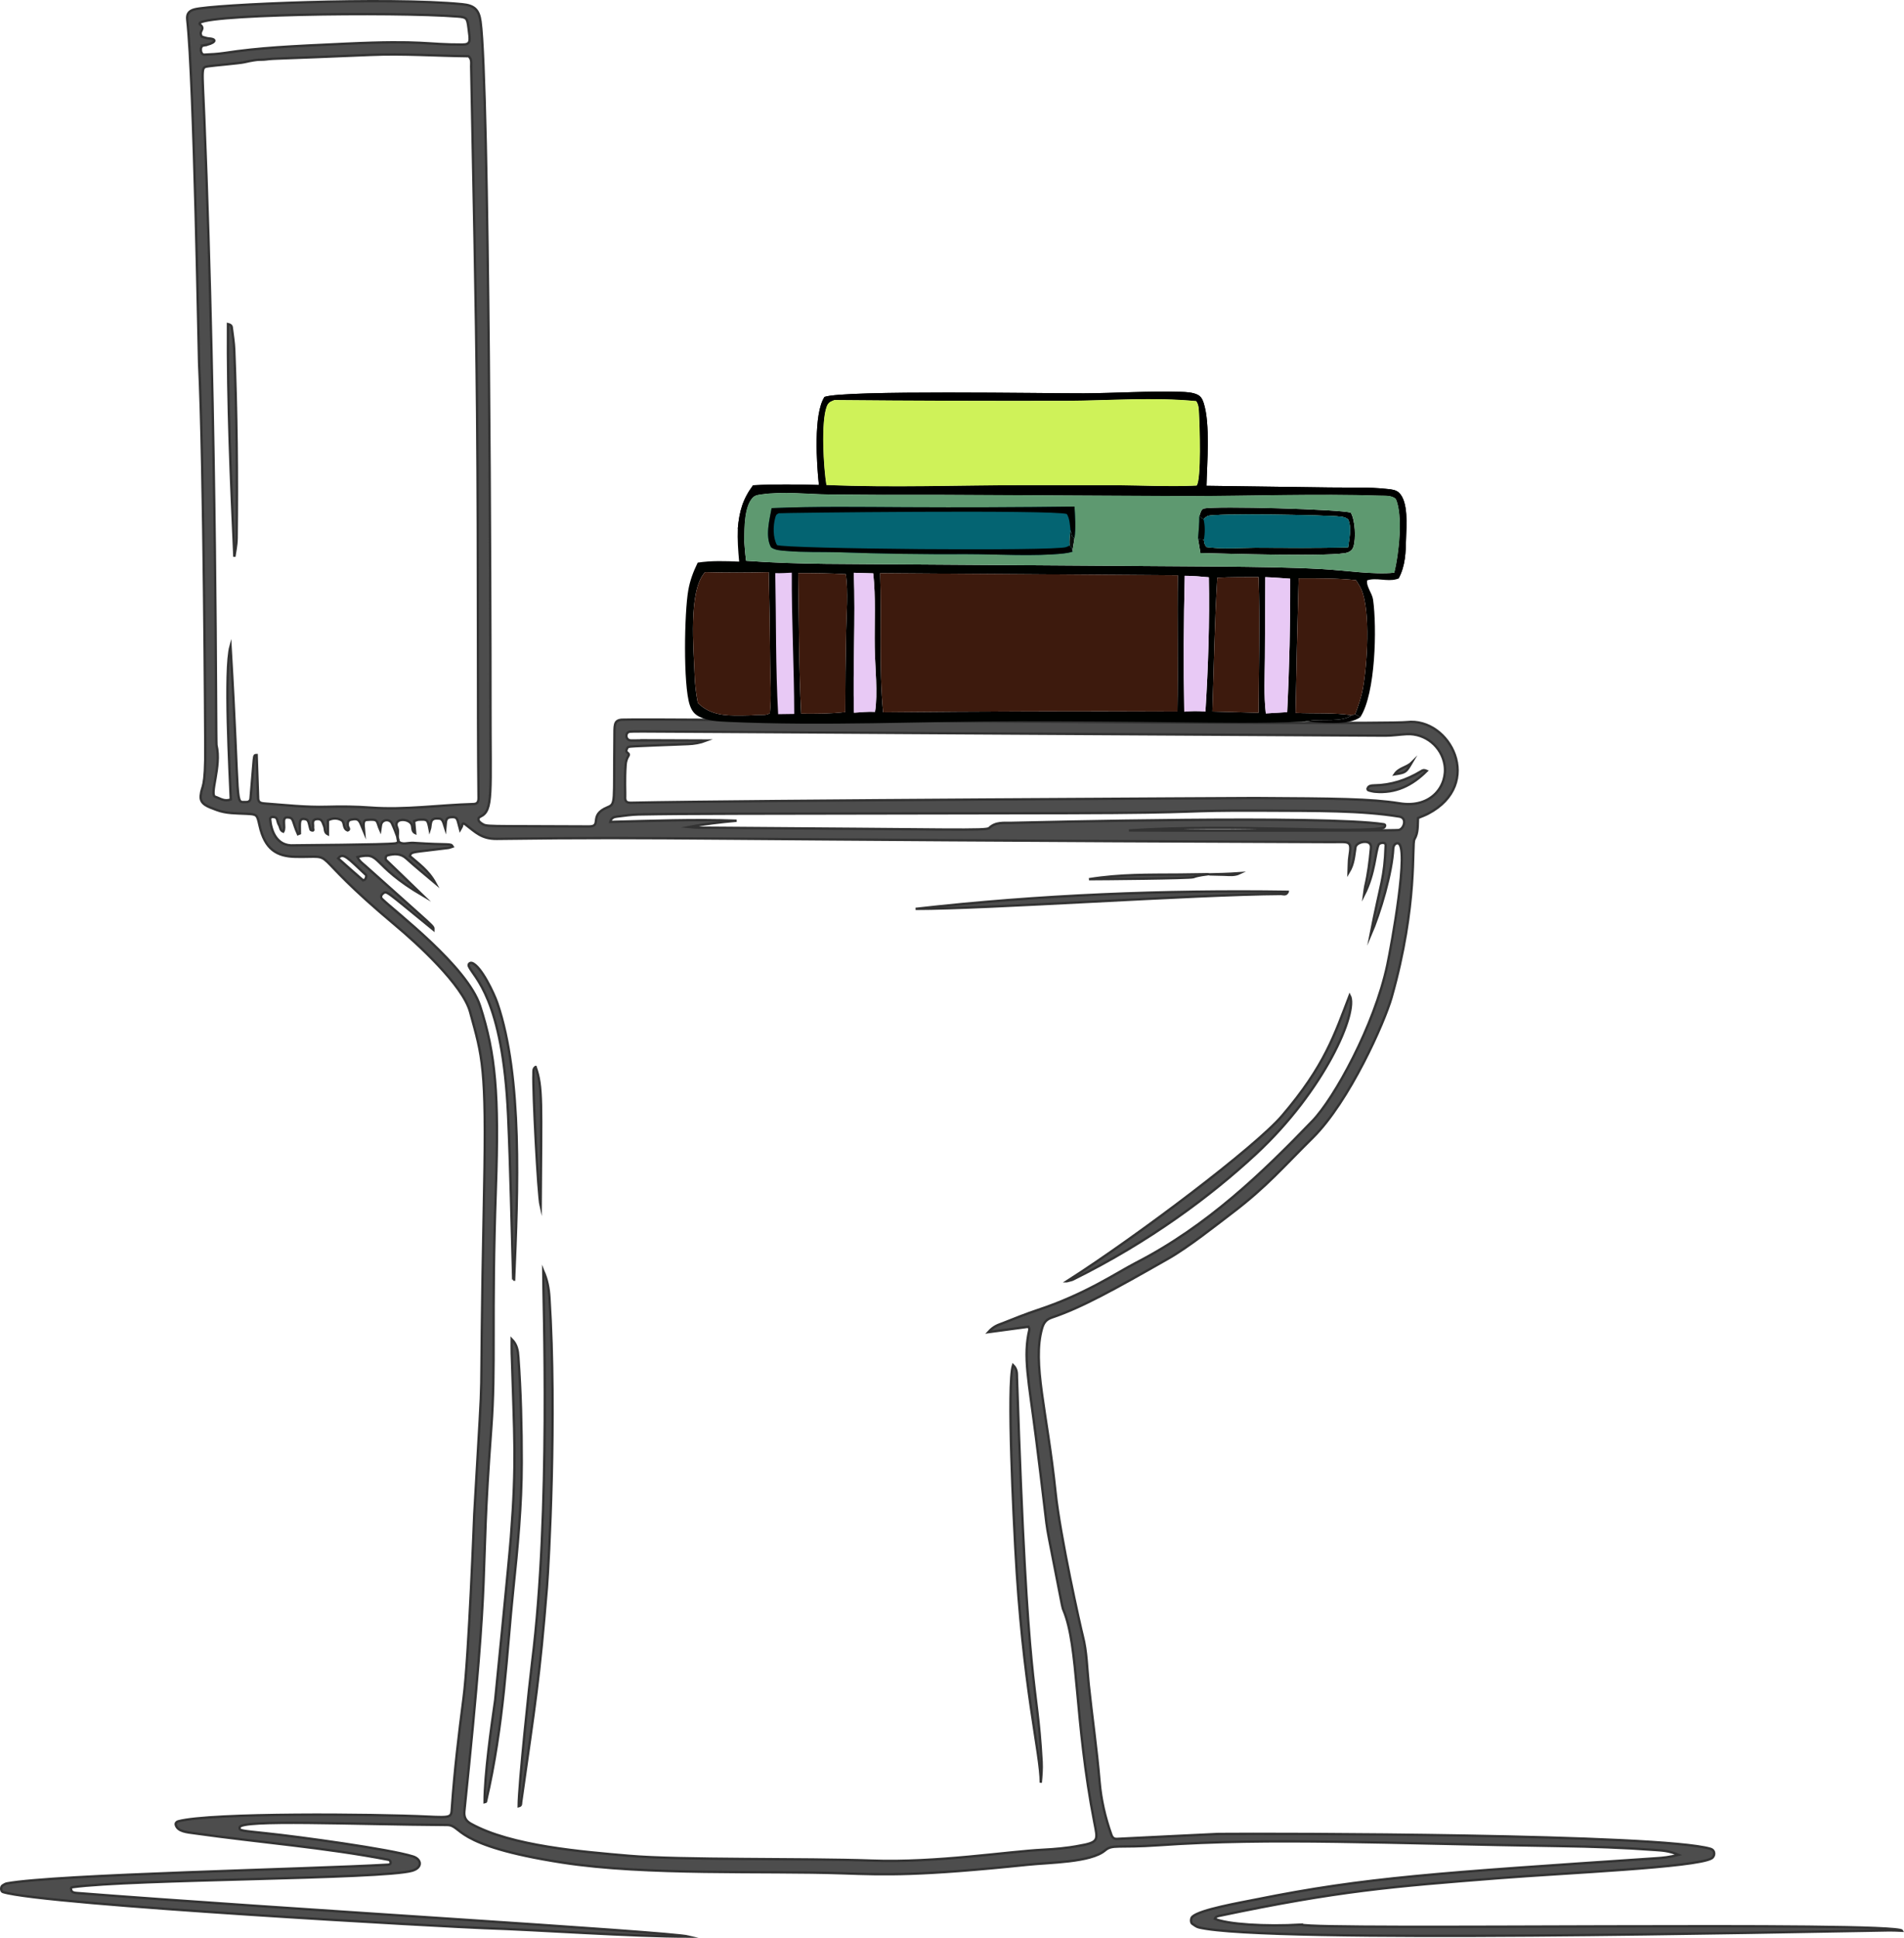 <?xml version="1.0" encoding="UTF-8"?>
<svg id="Layer_2" data-name="Layer 2" xmlns="http://www.w3.org/2000/svg" viewBox="0 0 1370.68 1394.66">
  <defs>
    <style>
      .cls-1 {
        fill: #5e9970;
      }

      .cls-2 {
        fill: #cff259;
      }

      .cls-3 {
        fill: #3d1a0d;
      }

      .cls-4 {
        fill: #4d4d4d;
        stroke: #333;
        stroke-miterlimit: 10;
        stroke-width: 1.7px;
      }

      .cls-5 {
        fill: #000200;
      }

      .cls-6 {
        fill: #e8c9f5;
      }

      .cls-7 {
        fill: #046472;
      }

      .cls-8 {
        fill: #0a0f0c;
      }
    </style>
  </defs>
  <g id="Layer_1-2" data-name="Layer 1">
    <g>
      <path class="cls-4" d="M286.21,602.64c-.04,1.06.06,2,.58,2.71.23-.88-.14-1.51-.58-2.71Z"/>
      <path class="cls-4" d="M936.82,1385.18c-25.93,1.57-53.78-.3-62.26-4.19.61-1.69,2.19-1.91,3.6-2.21,85.66-17.98,123.9-21.01,201.08-27.06,48.3-3.78,141.15-7.69,152.83-14.19,2.57-1.43,2.95-5.83-.75-6.92-36.21-10.66-313.79-11.08-354.37-10.69-1.82.02-70.42,3.44-72.87,3.56-2.12.1-3.28-.91-4.02-2.98-4.44-12.4-7.4-25.24-8.49-38.23-1.96-23.51-5.38-46.83-7.84-70.26-1.21-11.53-1.3-23.24-4.22-34.51-1.63-6.3-16.32-71.62-19.64-103.52-6.04-58.19-16.92-92.84-9.7-117.94,1.15-4,2.94-6.38,6.97-7.75,21.6-7.29,44.42-19.98,83.89-42.44,14.45-8.22,34.69-24.31,45.6-32.6,25.51-19.37,37.47-33.77,58.27-54.29,26.66-26.32,51.88-83.5,56.84-100.9,19.24-67.56,14.34-110.33,16.48-113.95,2.89-4.89,2.27-10.09,2.6-15.39,2.41-1.02,4.9-1.86,7.2-3.07,40.72-21.28,16.02-69.63-15.35-65.93-18.49,2.18-550.17-2.65-564.85-1.75-6.13.37-5.39,4.07-5.5,13.6-.53,46.52,1.12,46.93-5.04,49.46-13.91,5.71-3.43,13.83-13.4,13.78-77.12-.41-73.12.33-77.11-2.13-2.66-1.64-3.35-3.81-.85-4.98,9.23-4.32,7.09-16.34,7.16-80.51.06-57.2-.91-446.81-7.15-491.72-1.19-8.6-4.45-11.59-13.2-12.44-53.88-5.25-179.78.19-192.79,3.74-4.03,1.1-5.61,3.3-5.15,7.42,4.93,44.11,8.26,241.76,8.51,246.82,3.62,73.91,4.46,274.71,4.47,275.08.29,33.46-2.54,28.3-3.3,36.68-.56,6.11,5.13,7.78,11.55,10.2,6.79,2.56,13.96,2.36,21.05,2.71,8,.39,7.98.45,9.73,8.33,3.82,17.25,12.41,22.41,26.04,22.65,32.61.55,4.42-7.08,71.83,49.28,15.39,12.86,48.42,42.93,53.72,62.3,8.9,32.51,11.88,39.24,10.13,128.04-3.96,199.98.9,92.68-7.1,233.4-.02.41-3.91,103.22-7.7,132.22-3.44,26.35-6.57,52.71-8.41,79.22-.47,6.77.11,7.16-17.69,6.3-37.44-1.81-155.67-2.93-179.33,3.4-.99.26-2.09,1.2-1.77,2.49,1.22,4.98,8.44,5.43,13.26,6.11,47.22,6.69,93.64,10.14,140,19.1,1.44.28,2.52,3.34-.28,3.5-57.81,3.31-239.73,7.03-274.66,13.52-1.04.19-2.01.88-2.95,1.44-1.47.87-1.42,4.22.19,4.73,29.41,9.28,325.92,25.35,346.73,26,38.8,1.22,105.65,6.1,147.09,6.11-14.99-3.67-297.14-20.18-440.81-31.43-3.79-.3-3.65-1.67-3.95-2.67-.26-.84.16-1.36,1.13-1.49,42.72-5.89,222.71-5.68,244.32-11.81,7.83-2.22,6.84-8.36.74-10.29-16.85-5.32-81.08-14.08-105.2-16.63-18.95-2.01-19.93-1.91-19.67-4.31.62-5.89,81.25-2.13,149.3-1.72,11.46.07,2.88,14.6,82.97,27.03,60.43,9.38,145.36,5.8,201.81,7.75,31.19,1.08,55.49,1.91,133.33-6.19,15.77-1.64,45.39-1.61,55.61-10.28,5.35-4.55,9.41-1.71,38.5-3.74,81.34-5.67,164.04-1.25,289.64.63,22.47.34,44.9,1.09,67.3,2.75,5.16.38,10.4.46,17.45,3.52-6.53,1.71-11.22,2.15-15.94,2.46-157.88,10.62-209.7,13.84-287.84,29.6-11.73,2.37-40.68,7.33-46.22,12.5-1.16,1.08-1.32,4.16-.04,5.08,1.49,1.06,3.1,2.23,4.83,2.64,48.51,11.56,424.68,3.22,497.16,2.1,2.98-.05,5.96.18,8.94.28-3.51-6.87-420.87-.12-432.45-4.42ZM450.08,572.96c.12-1.66-.45-12,.29-22.26.53-7.29,4.09-6.72,1.3-9.01-.7-.58-1.06-1.08-.68-1.92.29-.64.47-1.42.96-1.84.93-.8-.89-.66,43.43-2.39,4.34-.17,8.58-.85,13.14-2.58-94.86-.35-10.69-.05-54.27-.04-4.16,0-4.47-6.15-.56-6.33,8.05-.38-15.99-.15,543.5,2.87,5.21.03,10.43-.84,15.65-1.09,13.21-.62,24.95,8.98,27.09,22.02,2.42,14.77-9.24,31.48-32.23,27.81-20.85-3.33-46.23-3.51-104.26-3.83-.38,0-366.78,1.69-449.09,3.38-3.56.07-4.54-1.18-4.27-4.78ZM444.09,587.72c5.2-.62,10.41-1.45,15.62-1.54,38.92-.68,53.39-.47,307.67-.94,106.39-.2,77.92-2.11,141.45-1.81,40.6.19,71.18-.15,98.57,4.29,5.91.96,3.28,9.18-.64,9.69-4.53.6-187.01.46-194.02.28,75.84-5.09,165.47,2.65,183.59-2.04.36-.09,1.73-2.13-.11-2.41-42.37-6.6-250.75-1.39-268.15-1.03-5.49.11-11.31-.76-15.96,3.71-2.17,2.09-24.14.91-198.54-.17-5.9-.04-11.82.14-17.69-.49,11.36-2.24,22.85-3.52,34.41-4.57-30.31-1.1-60.55.09-90.97.86.66-2.94,2.67-3.58,4.76-3.83ZM146.51,32.69c8.05-1.23,10.68-4.51,4.08-4.99-1.81-.13-3.58-.8-5.35-1.3-.2-.06-.24-.62-.39-.92-1.7-3.45,3.24-4.45-.83-7.86-8.75-7.31,139.92-9.27,185.21-5.74,6.78.53,7.11,1.05,8.04,8.21,1.21,9.32,1.94,11.95-4.38,11.98-26.45.12-27.11-3.25-84.13-.61-40.44,1.87-61.53,2.81-87.23,6.69-4.79.72-9.66.98-14.5,1.19-2.85.12-3.49-6.19-.5-6.64ZM185.71,573.63c-.04-.65-.92-29.56-.94-30.21-2.6.16-1.48-1.55-4.42,31.19-.15,1.63-1.21,2.62-2.95,2.6-8.89-.12-4.33,7.24-11.44-112.14-4.73,17.05-.5,92.36.18,110.3-4.58,1.77-7.76-.82-11.18-1.92-4.43-1.42,4.61-21.88.9-37.07-.63-2.6.37-223.35-8.83-452.21-1.5-37.2-2.5-35.54,3.22-36.48,3.07-.5,22.12-2.12,25.46-2.88,11.57-2.64,11.53-1.47,16.04-2.06,6.04-.79,9.08-.42,75.11-3.23,23.58-1,47.1.7,70.48.95,2.49,2.18,1.82,4.9,1.86,7.38,1.56,83.43,3.51,166.85,4.27,250.29.98,107.9.28,213.03,1.03,276.15.04,3-1,4.33-3.76,4.4-24.66.68-49.2,4.39-73.97,2.55-10.43-.77-20.96-.88-31.42-.58-15.02.44-29.89-1.26-44.8-2.37-3.75-.28-4.66-1.16-4.85-4.68ZM260.66,632.96c-5.82-4.99-11.51-10.12-17.25-15.21,3.72-4.55,7.31.09,20.06,11.99.72.67-.5,5.2-2.81,3.22ZM776.49,1328.55c-8.45,1.53-17.02,2.31-25.65,2.74-25.58,1.27-76.72,9.49-123.16,7.81-48.5-1.75-137.88-.22-175.1-3.48-32.63-2.86-84.46-6.86-113.57-23.06-3.54-1.97-5.18-4.6-4.71-9.12,20.06-193.23,10.27-152.97,19.35-275.3,3.36-45.33.03-77.78,3.31-172.86,2.34-67.69-.18-96.79-11.32-131.21-9.27-28.68-61.35-68.03-70.58-77.08-1.3-1.28-.65-2.88.57-3.85,2.85-2.27,1.38-2.49,36.34,25.95.01-2.99,3.31.88-49.08-46.04-1.85-1.66-4.07-3.06-5.56-6.25,17.77-4.16,8.46,5.13,47.31,27.88-13.7-13.29-26.41-25.45-26.58-25.62-1.02-.99-.34-3.17,1-3.5,4.87-1.19,9.39-1.44,13.58,2.38,6.25,5.71,12.87,11.01,20.82,17.73-5.06-9.31-12.17-14.07-18.41-19.57,1.1-3.52,1.77-2.48,27.69-5.83,1.01-.13,1.97-.61,3.16-.99-1.62-2.61-1.47-.84-28.4-2.67-3.66-.25-8.37,1.8-10.68-1.22,0-.01-.01-.03-.02-.04-.24.9-1.11,1.47-2.2,1.63-6.79,1.04-71.71,1.33-72.87,1.42-12.76.93-16.63-10.71-17.28-19.12-.03-.43.98-1.35,1.5-1.34,4.7.1,2.91,2.47,5.02,6.04.88,1.49.62,3.71,2.94,4.61,1.99-3.28-1.52-10.37,2.88-10.31,5.07.08,3.37,2.64,7.7,12.1.47-.19.95-.38,1.42-.57,0-7.49-.7-10.56,2.82-10.4,3.85.18,3.29,2.77,4.81,7.66.08.26.55.49.88.58,1.95.5.8-.83.96-2.33.26-2.31-1.37-5.55,2.99-5.83,3.69-.24,3.9,2.76,4.93,5.04.88,1.94,0,4.66,2.79,5.96v-10.12c3.35-1.67,6.69-1.77,9.69-.06,2.67,1.52.78,6.01,4.51,7.39,2.04-.7.22-2.24.11-3.32-.19-2.03-.06-3.91,2.15-4.43,6.61-1.53,6.21,1.18,9.72,9.33-.29-4.21-1.52-8.85,1.66-9.15,9.13-.86,6.84.78,9.86,7.48.37-2.16.25-3.99,1.01-5.31,1.61-2.81,5.94-2.65,7.32.26,1.54,3.27,2.83,6.66,4.09,10.06.07-2.13.71-4.74-.27-6.93-3-6.75,7.3-7.01,10.09-2.83,1.4,2.1.02,5.37,2.85,6.68-.25-2.76-.5-5.58-.77-8.55,1.29-.42,2.28-.99,3.29-1.03,6.46-.31,6.46-.27,7.94,7.33,1.19-3.56-.32-8.4,5.39-8.22,3.43.11,3.75.24,5.89,7.19.55-5.62-.16-8.06,4.88-8.18,4.07-.1,3.64,1.58,5.71,9.04.61-1.1.99-1.65,1.24-2.25.46-1.15.27-3.27,2.48-1.59,7.37,5.59,11.7,10.59,22.75,10.45,128.41-1.63,125.56.54,600.73,2.32,12.97.05,14.96-1.65,13.05,10.25-.55,3.43-.39,6.98-.61,11.67,3.94-6.42,3.96-12.41,4.96-18.18.59-3.39,7.53-5.25,10.12-2.84,1.24,1.16,1.07,2.71.93,4.18-.81,8.93-1.93,17.82-3.98,26.57-.34,1.44-.43,2.93-.9,6.31,8.01-15.65,8.07-31.19,10.54-36.19.58-1.17,5.11-2.34,5,.68-.84,24.11-3.41,25.65-10.95,64.62,7.16-16.5,15.58-44.98,16.44-62.72.06-1.27,1.12-3.72,3.22-3.5,8.83.94-4.76,74.7-7.5,87.58-9.31,43.75-38.17,95.94-53.87,112.24-36.11,37.46-75.59,75.64-127.11,102.15-13.99,7.2-36.06,22.46-70.59,33.91-8.5,2.82-16.83,6.18-25.16,9.49-3.02,1.2-6.38,1.9-10.52,6.49,11.2-1.51,20.02-2.7,28.87-3.89.24.61.86,1.38.72,1.97-4.61,19.57-.61,35.81,4.75,77.96,10.58,83.17,4.72,48.16,14.05,96.53,5.26,27.28,5.06,25.94,5.68,27.42,11.15,26.6,7.85,78.68,22.28,152.89,2.48,12.78,3.59,14.2-11.36,16.9Z"/>
      <path class="cls-4" d="M391.05,914.61c0,20.77,5.55,173.71-7.92,281.12-1.87,14.92-9.75,89.28-9.75,104.25,2.07-.46,1.66-1.83,1.8-2.83,10.22-72.18,13.21-88.69,18.55-154.7,1.28-15.86,7.25-122.59,1.8-208.56-.42-6.61-1.56-13.03-4.47-19.26Z"/>
      <path class="cls-4" d="M373.17,976.46c-.32-4.44-.99-8.75-4.78-12.59,0,3.35-.09,6.7.01,10.05,1.81,60.69,3.63,77.67-.6,132.36-1.31,16.93-11.28,116.89-11.33,117.26-2.8,19.21-7.64,53.89-7.64,73.49.35-.1.98-.15,1.02-.33,13.04-55.65,14.97-108.13,19.59-152.21,3.2-30.52,6.12-61.03,6.14-91.77.02-25.46-.58-50.88-2.43-76.27Z"/>
      <path class="cls-4" d="M768.08,922.13c2.37-.67,3.45-.8,4.37-1.26,55.67-27.56,99.21-60.24,131.65-90.28,49.29-45.64,74-102.35,67.53-114.18-10.98,28.45-17.88,50.63-48.77,86.74-19.08,22.31-103.26,86.05-154.79,118.98Z"/>
      <path class="cls-4" d="M732.11,991.44c-.09-2.82.28-5.94-2.82-8.98-4.65,13.79.84,116.69,1.6,131.19,5.29,101.11,18.31,147.97,18.36,169.4.47-5.03.88-10.09.61-15.12-3.42-63.03-9.97-38.62-17.75-276.49Z"/>
      <path class="cls-4" d="M927.06,641.81c-89.61-1.29-178.74,2.22-267.9,12.32,52.88,0,200.37-10.35,263.04-10.71,1.53,0,3.67,1.17,4.86-1.6Z"/>
      <path class="cls-4" d="M369.43,920.91c.22.02.44.04.67.06,2.71-63.88,6.18-145.51-12.09-199.1-2.24-6.57-11.57-26.55-18.19-28.79-1.54-.52-2.93.89-2.32,2.31,3.5,8.2,24.47,22.41,28.3,107.8,1.76,39.21,2.48,78.47,3.64,117.72Z"/>
      <path class="cls-4" d="M385.57,767.87c-1.98,1.3-1.47,3.37-1.56,5.11-.53,10.99,3.29,86.75,5.21,95.01.46-74.57,1.47-85.73-3.65-100.12Z"/>
      <path class="cls-4" d="M847.51,629.45c-20.39.16-40.83-.31-63.53,3.33,7.81,0,72.85-.54,75.18-1.47,7.16-2.87,25-2.14-11.65-1.85Z"/>
      <path class="cls-4" d="M892.53,628.44c-17.82,1.23-32.63.58-11.21,1.13,3.65.09,7.36.7,11.21-1.13Z"/>
      <path class="cls-4" d="M166.92,236.13c-.12-.98-.1-2.26-2.82-2.89-.36,56.82,2.17,113.27,4.61,167.45.4-2.96,1.59-8.07,1.65-13.36.54-45.22.05-90.43-1.73-135.63-.2-5.2-1.06-10.39-1.71-15.57Z"/>
      <path class="cls-4" d="M985.55,568.96c1.43.33,2.86.74,4.32.87,14.78,1.32,26.69-4.47,37.22-15-2.42-1.07-3.24-.24-4.15.31-10.37,6.27-21.51,9.95-33.71,10.11-2.21.03-3.91.34-4.63,2.01-.36.84.08,1.5.96,1.71Z"/>
      <path class="cls-4" d="M1016.25,548.9c-3.48,3.48-9.15,3.66-12.24,8.39,7.97-1.25,8.1-1.34,12.24-8.39Z"/>
    </g>
    <path class="cls-5" d="M589.53,349.04c-1.66-15.1-3.99-51.21,4.02-63.38,14.33-5.08,160.28-2.46,186.72-2.58,23.17-.12,46.66-1.75,69.81-1.06,3.74.1,8.5.36,11.91,1.99,2.62,1.24,3.68,3.42,4.53,6.04,4.84,14.98,2.38,43.59,2.03,59.58l88.58,1.2c13.8.25,28.11-.45,41.82,1.1,2.85.29,6.06.63,8.19,2.68,6.89,6.64,5.29,23.78,5.08,32.8-.22,10.08-.47,19.92-5.41,28.98-.51.16-1.04.32-1.59.49-6.66,1.87-14.61-1.38-21.01.81-.81,4.41,3.6,9.13,4.27,13.94,2.8,20.02,1.83,67.39-9.13,84.4l-3.8-1.95c2.24-5.95,4.31-11.83,5.49-18.1,3.17-16.69,5.75-56.25-1-71.74-1.04-2.34-2.46-4.54-3.84-6.69-13.68-1.44-27.56-1.36-41.31-1.34-.92,32.29-1.65,64.58-2.22,96.85,13.13.67,27.5-.31,40.36,1.69-6.89,5.31-21.75,2.52-30.52,4.04-1.06.19-2.68.19-3.62.55-30.52,1.44-61.43.79-91.98.49-37.88-.49-75.74-.73-113.62-.71-69.73.04-139.86,3.57-209.5.43-6.77-.31-14.45-.71-20.57-3.84-3.7-1.89-5.43-4.61-6.71-8.43-4.76-14.47-3.86-66.39-1.04-82.37,1.28-7.31,3.57-13.29,6.79-19.97,9.83-1.52,19.95-1.14,29.85-.73-.73-8.01-1.32-15.79-.98-23.86,1.1-12.31,3.54-21.1,10.98-31.08,15.73-.89,31.66-.65,47.39-.22h0ZM537.12,403.61c37.94,2.82,76.53,2.2,114.6,2.6l228.79,1.57c23.82.28,47.75.48,71.53,1.8,15.34.85,37.31,4.21,51.76,2.58,3.15-12.5,6.52-41.17,1.04-53.16-3.11-2.64-7.44-2.17-11.46-2.32-45.81-1.46-92.1.25-137.93.33l-182.11-.94c-25.36.12-50.72.04-76.07-.22-15.91-.26-33.57-2.34-49.28-.04-2.6.38-4.52.55-6.36,2.6-5.92,6.55-5.71,21.42-5.94,29.75.35,5.18.75,10.3,1.43,15.45h0ZM594.91,349.04c47.47,2.05,95.01.15,142.52.13l68.12.06c17.52.18,35,1.04,52.51.38l3.4-.15c3.51-3.94,2.17-44.32,1.73-51.88-.17-3.13-.19-6.28-2.03-8.9-30.68-2.97-62.49-.41-93.32-.22-55.72.14-111.44-.04-167.17-.55-2.77,1.18-4.29,1.51-5.49,4.59-4.33,11.24-2.28,44.37-.27,56.54h0ZM926.63,512.53c1.59-31.98,2.31-64.01,2.17-96.04-5.96-.41-11.97-.91-17.92-1.12l-.29,58.16c-.1,13.21-.87,26.79.67,39.93l15.36-.94ZM876.31,415.8c-1.95,32.01-2.44,64.2-3.52,96.29l33.27.89c.12-32.45,1.08-65.26-.04-97.67-9.9.06-19.84-.06-29.71.48h0ZM867.78,512.15c1.99-31.96,3.09-64.69,2.46-96.67-5.79-.51-11.52-1.08-17.33-1.06-.81,32.58-.96,65.17-.36,97.77,5.24-.49,9.98-.59,15.24-.04h0ZM614.66,412.25c1.26,33.61-.71,67.1.1,100.67,5-.3,10.14-.89,15.16-.59,2.13-13.23,0-32.27-.22-46.4-.27-17.49.85-35.95-1.08-53.28l-13.96-.41ZM574.59,412.49c.57,33.61.45,67.55,2.13,101.12,10.47.12,21.38.1,31.78-1.16,0-19.31.21-38.61.61-57.94.28-13.54,1.56-27.84-.2-41.26-11.45-.69-22.84-.81-34.33-.77h0ZM507.57,411.8c-12.31,13.21-8.15,55.93-7.56,73.28.24,7.07.94,13.9,2.36,20.85,8.96,8.76,19.49,9.18,31.36,9.06,4.03-.04,8.05-.13,12.05-.47,2.78-.04,6.12.41,8.45-1.28,1.26-11.52.34-23.68.22-35.24-.16-22.07-.53-44.14-1.06-66.21-15.28.41-30.56.41-45.83,0h0ZM633.59,412.53c1.22,33.24-1,67,2.15,100.11,70.62-.69,141.24-.89,211.88-.57.55-32.68-.2-65.35.27-98.03l-214.3-1.5Z"/>
    <path d="M863.39,371.42c.73-1.91,1.1-4.85,3.35-5.43,8.33-2.01,99.01.53,105.71,3.01,3.13,5.26,3.84,18.76,1.83,24.61-.65,1.95-1.97,3.11-3.84,3.92-8.17,3.53-91.35.81-106.25.5l-1.73-10.2,4.17.5c.39,2.48.32,3.41,1.93,5.38,11.24,1.63,23.84.51,35.22.51,22.24.02,44.53.41,66.74-.33.77-6.24,2.62-14,.08-19.94-2.2-1.76-3.11-1.78-5.94-2.15-8.98-1.15-91.41-2.58-95.37-.38-1.08.59-1.93,1.5-2.9,2.24-1.38-.55-1.95-1.22-3.01-2.26h0Z"/>
    <path class="cls-8" d="M770.62,381.48l.32,1.01c.36,1.2.67,2.4,1,3.62l1.58,1.1c-.32,3.25-1.26,6.67-1.4,9.84-.53-2.32-.49-2.8-2.2-4.41-.18-3.88.06-7.31.69-11.15h0Z"/>
    <path d="M589.53,349.04c-1.66-15.1-3.99-51.21,4.02-63.38,14.33-5.08,160.28-2.46,186.72-2.58,23.17-.12,46.66-1.75,69.81-1.06,3.74.1,8.5.36,11.91,1.99,2.62,1.24,3.68,3.42,4.53,6.04,4.84,14.98,2.38,43.59,2.03,59.58l88.58,1.2c13.8.25,28.11-.45,41.82,1.1,2.85.29,6.06.63,8.19,2.68,6.89,6.64,5.29,23.78,5.08,32.8-.22,10.08-.47,19.92-5.41,28.98-.73-1.87-1.61-2.85-3.03-4.23,3.15-12.5,6.52-41.17,1.04-53.16-3.11-2.64-7.44-2.17-11.46-2.32-45.81-1.46-92.1.25-137.93.33l-182.11-.94c-25.36.12-50.72.04-76.07-.22-15.91-.26-33.57-2.34-49.28-.04-2.6.38-4.52.55-6.36,2.6-5.92,6.55-5.71,21.42-5.94,29.75-.89-3.43-1.87-5.45-4.53-7.82,1.1-12.31,3.54-21.1,10.98-31.08,15.73-.89,31.66-.65,47.39-.22h0ZM594.91,349.04c47.47,2.05,95.01.15,142.52.13l68.12.06c17.52.18,35,1.04,52.51.38l3.4-.15c3.51-3.94,2.17-44.32,1.73-51.88-.17-3.13-.19-6.28-2.03-8.9-30.68-2.97-62.49-.41-93.32-.22-55.72.14-111.44-.04-167.17-.55-2.77,1.18-4.29,1.51-5.49,4.59-4.33,11.24-2.28,44.37-.27,56.54h0Z"/>
    <path class="cls-6" d="M558.11,412.47c3.94.18,7.94-.14,11.89-.31-.18,33.88,1.69,67.78,1.77,101.69l-11.59.16c-1.87-33.71-1.4-67.73-2.07-101.55h0Z"/>
    <path class="cls-1" d="M535.69,388.16c.22-8.33.02-23.21,5.94-29.75,1.85-2.05,3.76-2.22,6.36-2.6,15.71-2.29,33.37-.22,49.28.04,25.34.27,50.7.34,76.07.22l182.11.94c45.83-.08,92.12-1.79,137.93-.33,4.02.15,8.36-.32,11.46,2.32,5.49,11.99,2.11,40.66-1.04,53.16-14.45,1.63-36.42-1.73-51.76-2.58-23.78-1.32-47.72-1.52-71.53-1.8l-228.79-1.57c-38.06-.41-76.65.22-114.6-2.6-.67-5.15-1.08-10.26-1.43-15.45h0ZM866.4,373.67c.97-.73,1.83-1.65,2.9-2.24,3.96-2.2,86.39-.77,95.37.38,2.82.37,3.74.39,5.94,2.15,2.54,5.94.69,13.7-.08,19.94-22.21.73-44.5.35-66.74.33-11.38,0-23.98,1.12-35.22-.51-1.61-1.97-1.55-2.9-1.93-5.38l-4.17-.5,1.73,10.2c14.89.31,98.07,3.03,106.25-.5,1.87-.81,3.19-1.97,3.84-3.92,2.01-5.85,1.3-19.35-1.83-24.61-6.71-2.48-97.38-5.02-105.71-3.01-2.25.57-2.62,3.52-3.35,5.43,1.06,1.04,1.62,1.71,3.01,2.26h0ZM769.93,392.63c1.71,1.61,1.66,2.1,2.2,4.41.14-3.17,1.08-6.59,1.4-9.84l-1.58-1.1c-.33-1.22-.63-2.41-1-3.62l-.32-1.01c-.63,3.84-.87,7.27-.69,11.15h0Z"/>
    <path class="cls-7" d="M555.47,365.71c31.99-1.34,64-.82,96-.67,40.69.22,81.37.08,122.06-.45.41,7.58,1.02,15.06,0,22.62l-1.58-1.1c-.33-1.22-.63-2.41-1-3.62l-.32-1.01c-.63,3.84-.87,7.27-.69,11.15,1.71,1.61,1.66,2.1,2.2,4.41-2.1.65-4.17,1.06-6.34,1.28-21.34,2.3-47.61.51-69.52.51-30.93.18-61.86-.29-92.77-1.38-12.46-.32-25.14.14-37.54-.94-3.4-.28-8.29-.44-10.96-2.7-4.25-7.83-1.04-19.77.47-28.11h0Z"/>
    <path d="M555.47,365.71c31.99-1.34,64-.82,96-.67,40.69.22,81.37.08,122.06-.45.41,7.58,1.02,15.06,0,22.62l-1.58-1.1c-.33-1.22-.63-2.41-1-3.62l-.32-1.01c-.47-3.94-.51-8.05-2.6-11.52-9.63-3.21-206.56-.87-207.39-.55-1.89.81-2.07,1.46-2.56,3.25-1.62,5.87-1.71,14.26,1.26,19.63,5.65,2.74,200.24,4.55,208.27,1.44,1.34-.55,1.34-.57,2.34-1.1,1.71,1.61,1.66,2.1,2.2,4.41-2.1.65-4.17,1.06-6.34,1.28-21.34,2.3-47.61.51-69.52.51-30.93.18-61.86-.29-92.77-1.38-12.46-.32-25.14.14-37.54-.94-3.4-.28-8.29-.44-10.96-2.7-4.25-7.83-1.04-19.77.47-28.11h0Z"/>
    <path class="cls-7" d="M866.4,373.67c.97-.73,1.83-1.65,2.9-2.24,3.96-2.2,86.39-.77,95.37.38,2.82.37,3.74.39,5.94,2.15,2.54,5.94.69,13.7-.08,19.94-22.21.73-44.5.35-66.74.33-11.38,0-23.98,1.12-35.22-.51-1.61-1.97-1.55-2.9-1.93-5.38l-4.17-.5c.43-5.47.94-10.93.92-16.42,1.06,1.04,1.62,1.71,3.01,2.26h0Z"/>
    <path class="cls-5" d="M863.39,371.42c1.06,1.04,1.62,1.71,3.01,2.26,1.18,4.49,1.12,10.12.24,14.67l-4.17-.5c.43-5.47.94-10.93.92-16.42h0Z"/>
    <path class="cls-2" d="M600.66,287.91c55.72.51,111.45.69,167.17.55,30.83-.18,62.64-2.74,93.32.22,1.85,2.62,1.87,5.77,2.03,8.9.45,7.56,1.78,47.94-1.73,51.88l-3.4.15c-17.52.65-34.99-.2-52.51-.38l-68.12-.06c-47.51.02-95.05,1.93-142.52-.13-2.01-12.17-4.06-45.3.27-56.54,1.2-3.09,2.72-3.41,5.49-4.59h0Z"/>
    <path class="cls-3" d="M633.59,412.53l214.3,1.5c-.47,32.68.29,65.35-.27,98.03-70.64-.32-141.26-.12-211.88.57-3.15-33.11-.94-66.86-2.15-100.11h0Z"/>
    <path class="cls-3" d="M507.57,411.8c15.26.41,30.54.41,45.83,0,.53,22.07.89,44.14,1.06,66.21.12,11.56,1.04,23.71-.22,35.24-2.34,1.69-5.67,1.24-8.45,1.28-4.01.34-8.03.43-12.05.47-11.87.12-22.39-.31-31.36-9.06-1.42-6.95-2.11-13.78-2.36-20.85-.59-17.36-4.76-60.07,7.56-73.28h0Z"/>
    <path class="cls-3" d="M574.59,412.49c11.48-.04,22.88.08,34.33.77,1.76,13.41.48,27.72.2,41.26-.41,19.33-.61,38.63-.61,57.94-10.41,1.26-21.31,1.28-31.78,1.16-1.69-33.57-1.57-67.51-2.13-101.12h0Z"/>
    <path class="cls-3" d="M876.31,415.8c9.87-.55,19.82-.43,29.71-.48,1.12,32.41.16,65.21.04,97.67l-33.27-.89c1.08-32.09,1.57-64.28,3.52-96.29h0Z"/>
    <path class="cls-6" d="M910.88,415.37c5.95.21,11.97.71,17.92,1.12.14,32.03-.59,64.06-2.17,96.04l-15.36.94c-1.55-13.15-.78-26.73-.67-39.93l.29-58.16Z"/>
    <path class="cls-6" d="M852.9,414.42c5.81-.02,11.54.55,17.33,1.06.63,31.98-.47,64.71-2.46,96.67-5.26-.55-9.99-.45-15.24.04-.59-32.6-.45-65.19.36-97.77h0Z"/>
    <path class="cls-6" d="M614.66,412.25l13.96.41c1.93,17.33.81,35.79,1.08,53.28.22,14.13,2.36,33.17.22,46.4-5.02-.3-10.16.29-15.16.59-.82-33.57,1.16-67.06-.1-100.67h0Z"/>
    <path class="cls-3" d="M934.9,416.21c13.76-.02,27.64-.1,41.31,1.34,1.38,2.15,2.8,4.35,3.84,6.69,6.75,15.48,4.17,55.05,1,71.74-1.18,6.28-3.25,12.15-5.49,18.1l-2.52.67c-12.87-1.99-27.23-1.02-40.36-1.69.57-32.27,1.3-64.56,2.22-96.85h0Z"/>
    <path d="M975.57,514.08l3.8,1.95c-8.64,6.73-29.79,3.7-40.46,3.31.94-.36,2.56-.36,3.62-.55,8.78-1.52,23.63,1.26,30.52-4.04l2.52-.67Z"/>
  </g>
</svg>